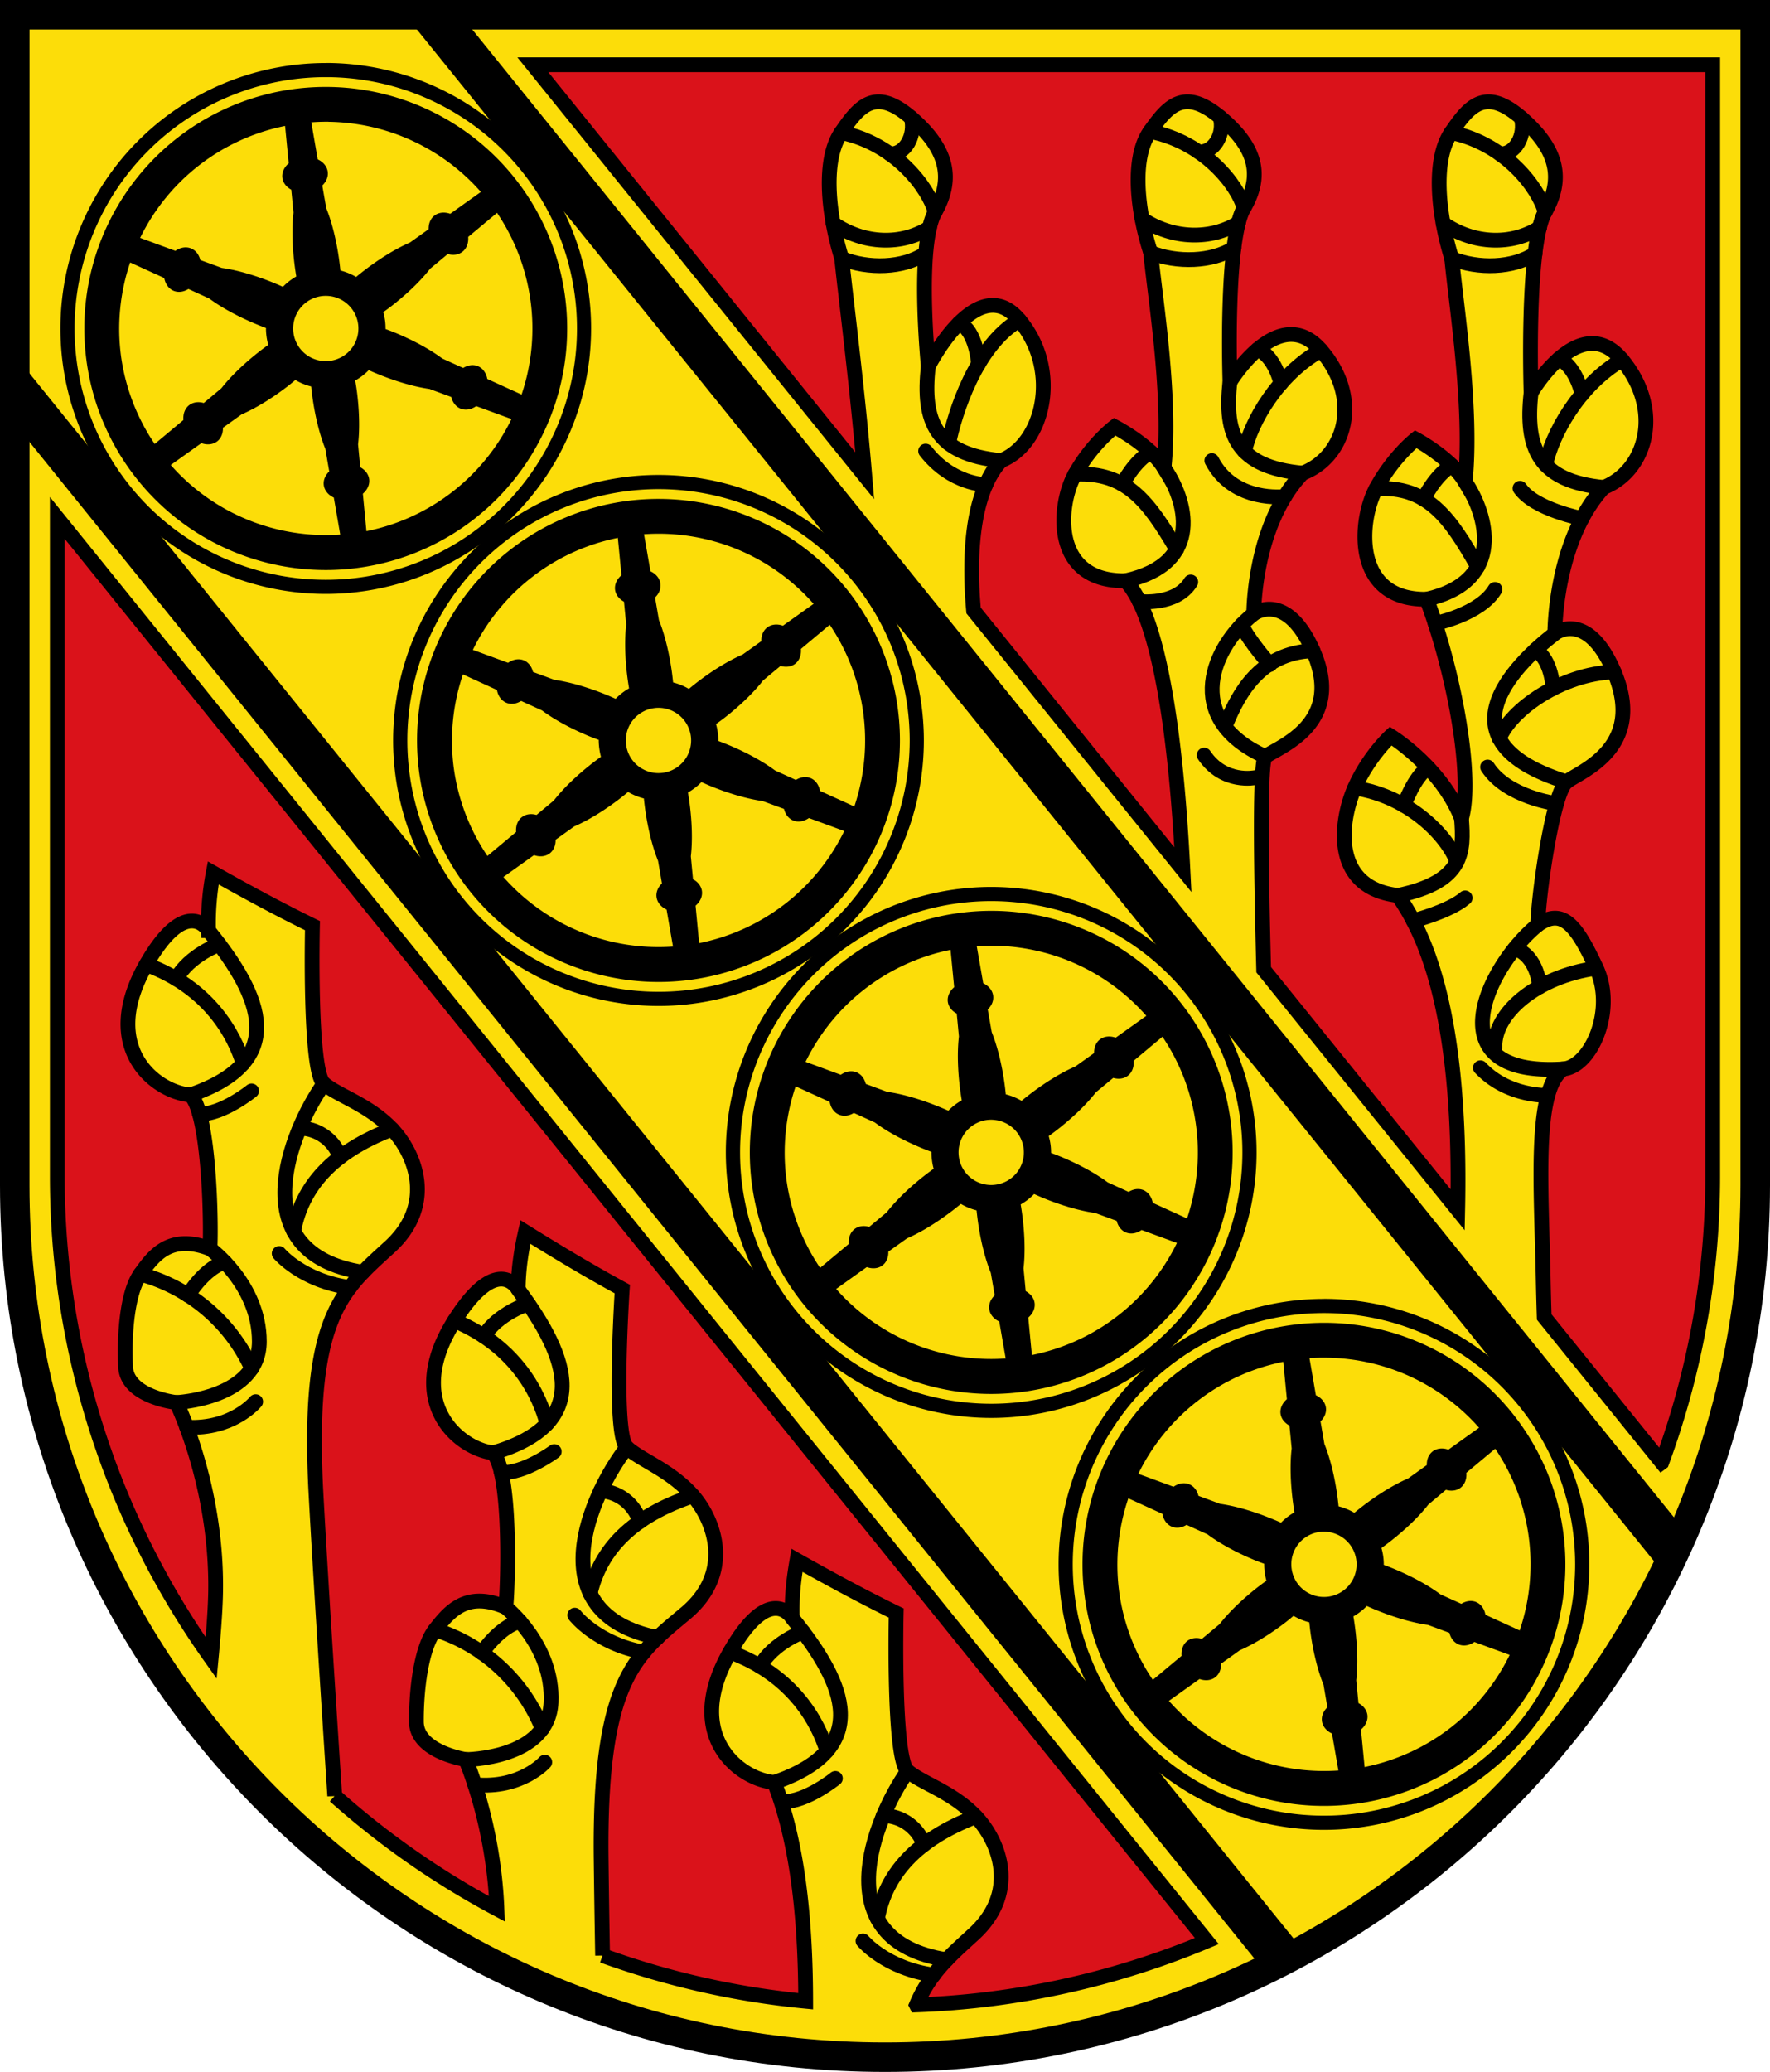 <svg xml:space="preserve" viewBox="0 0 31.75 37.145" width="120" height="140.391" xmlns="http://www.w3.org/2000/svg"><g style="display:inline"><path style="color:#000;fill:#fcdd09;stroke-width:.529;-inkscape-stroke:none" d="M.265.742v20.987a15.61 15.633 0 0 0 31.22 0V.742Z" transform="translate(0 -.477)"/><path style="color:#000;fill:#000;-inkscape-stroke:none" d="M0 .477v21.252c.003 8.775 7.112 15.894 15.875 15.894s15.872-7.12 15.875-15.894V.477Zm.53.529h30.69v20.723c-.002 8.489-6.869 15.365-15.345 15.365S.532 30.218.529 21.729Z" transform="translate(0 -.477)"/><path style="color:#000;fill:#da121a;stroke:#000;stroke-width:.265;stroke-dasharray:none" d="m9.558 1.638 5.954 7.369c-.13-1.565-.358-3.334-.413-3.897-.252-.81-.34-1.775-.011-2.256.328-.482.613-.821 1.26-.263.645.558.766 1.084.426 1.686-.34.602-.122 2.768-.122 2.768s.879-1.74 1.634-.83c.756.908.428 2.224-.328 2.52-.568.617-.568 1.866-.494 2.687l3.755 4.647c-.118-2.332-.412-4.528-1.029-5.18-1.335.021-1.215-1.36-.908-1.908.306-.549.712-.854.712-.854s.635.326.886.738c.132-1.266-.153-2.995-.24-3.86-.252-.78-.34-1.708-.011-2.172.328-.464.613-.79 1.26-.253.645.538.765 1.044.426 1.624-.34.58-.252 3.121-.252 3.121s.876-1.445 1.632-.57c.755.876.427 1.92-.328 2.205-.887.928-.877 2.52-.877 2.52s.581-.425 1.063.664c.58 1.313-.614 1.719-.855 1.898-.1.075-.082 1.828-.03 3.82l3.48 4.306c.078-3.677-.645-5.018-1.071-5.637-1.216-.142-1.03-1.358-.778-1.927.252-.57.647-.931.647-.931s.909.559 1.27 1.478c.208-.711-.11-2.562-.624-3.931-1.336.022-1.216-1.412-.91-1.982.307-.57.713-.887.713-.887s.635.34.887.767c.131-1.314-.154-3.11-.241-4.008-.252-.81-.34-1.775-.011-2.256.328-.482.613-.821 1.26-.263.645.558.766 1.084.426 1.686-.34.602-.252 3.242-.252 3.242s.876-1.5 1.632-.592c.755.91.427 1.993-.329 2.289-.887.964-.876 2.617-.876 2.617s.581-.441 1.063.69c.58 1.364-.614 1.785-.854 1.971-.241.186-.504 2.004-.515 2.563.449-.318.7.021 1.051.777.35.756-.098 1.763-.591 1.807-.537.361-.395 2.08-.362 3.81.004.191.01.41.017.638l2.108 2.608a14.847 14.868 0 0 0 .914-5.099V1.638H9.558zm-8.53 8.124v11.836a14.847 14.868 0 0 0 2.76 8.606c.046-.484.077-.91.08-1.22.022-1.89-.703-3.362-.703-3.362s-.885-.096-.912-.638c-.026-.541.02-1.321.265-1.665.244-.343.535-.726 1.248-.455.027-.463-.013-2.439-.35-2.756-.628-.053-1.65-.843-.793-2.34.727-1.268 1.117-.607 1.117-.607a4.857 4.857 0 0 1 .085-1.034c.586.33 1.176.65 1.78.945 0 0-.061 2.61.205 2.833.267.223.806.376 1.223.816.418.44.786 1.354-.04 2.11-.863.79-1.498 1.252-1.323 4.461.08 1.451.213 3.528.335 5.382A14.847 14.868 0 0 0 8.914 34.7c-.061-1.54-.562-2.678-.562-2.678s-.88-.134-.883-.676c-.003-.543.078-1.32.337-1.652.259-.332.566-.703 1.267-.401.046-.461.093-2.437-.23-2.768-.625-.08-1.612-.914-.69-2.371.781-1.236 1.142-.56 1.142-.56.003-.375.058-.709.13-1.029.57.355 1.146.701 1.737 1.022 0 0-.174 2.605.082 2.84.257.234.788.41 1.186.867.398.457.726 1.387-.131 2.106-.898.753-1.552 1.187-1.516 4.4.006.509.015 1.109.026 1.736a14.847 14.868 0 0 0 3.643.82c-.002-1.514-.153-2.872-.564-3.923-.628-.053-1.65-.843-.793-2.34.727-1.268 1.117-.607 1.117-.607-.013-.376.027-.711.084-1.035.586.33 1.177.65 1.78.945 0 0-.06 2.61.206 2.834.267.223.806.375 1.223.815.418.44.786 1.354-.04 2.11-.418.383-.782.69-1.027 1.267a14.847 14.868 0 0 0 5.21-1.145L1.028 9.762z" transform="translate(0 -.477)"/><path style="display:inline;opacity:1;fill:#000;stroke:none;stroke-width:.265;stroke-linejoin:round;stroke-dasharray:none" d="M5.184 5.143v35.923a15.61 15.633 38.942 0 0 .772-.372V5.767l-.772-.624zM-4.096 5.49l-.773.956v35.642a15.61 15.633 38.942 0 0 .773.154V5.49z" transform="rotate(-38.942 -.675 -.239)"/><path style="opacity:1;fill:#000;stroke:none;stroke-width:.265;stroke-linejoin:round;stroke-dasharray:none" d="M5.844 1.607a4.76 4.76 0 0 0-4.76 4.76 4.76 4.76 0 0 0 4.76 4.758 4.76 4.76 0 0 0 4.759-4.759 4.76 4.76 0 0 0-4.759-4.76Zm0 .253a4.506 4.506 0 0 1 4.506 4.506 4.506 4.506 0 0 1-4.506 4.506 4.506 4.506 0 0 1-4.506-4.506A4.506 4.506 0 0 1 5.844 1.86Zm.067.176a4.33 4.33 0 0 0-.646.038 4.33 4.33 0 0 0-3.713 4.871 4.33 4.33 0 0 0 4.87 3.713 4.33 4.33 0 0 0 3.713-4.87 4.33 4.33 0 0 0-4.224-3.752Zm-.017.625a3.706 3.706 0 0 1 2.732 1.257l-.55.392a.41.318 52.316 0 0-.283.032.41.318 52.316 0 0-.104.244l-.335.239a.402 1.433 52.316 0 0-.83.508.402 1.433 52.316 0 0-.136.109 1.073 1.073 0 0 0-.282-.116 1.433.402 82.316 0 0-.02-.172 1.433.402 82.316 0 0-.234-.946l-.071-.405a.318.41 82.316 0 0 .098-.247.318.41 82.316 0 0-.18-.222l-.115-.664a3.706 3.706 0 0 1 .31-.01zm-.78.074.065.67a.318.41 82.316 0 0-.114.26.318.41 82.316 0 0 .16.213l.04.41a1.433.402 82.316 0 0 .024.973 1.433.402 82.316 0 0 .026.172 1.073 1.073 0 0 0-.24.186 1.433.402 22.316 0 0-.16-.069 1.433.402 22.316 0 0-.936-.27l-.386-.141a.318.41 22.316 0 0-.165-.208.318.41 22.316 0 0-.282.043l-.632-.232a3.706 3.706 0 0 1 2.6-2.007Zm3.802 1.558a3.706 3.706 0 0 1 .601 1.578 3.706 3.706 0 0 1-.161 1.68l-.615-.28a.318.41 22.316 0 0-.17-.23.318.41 22.316 0 0-.263.033l-.375-.17a1.433.402 22.316 0 0-.855-.466 1.433.402 22.316 0 0-.162-.062 1.073 1.073 0 0 0-.009-.153 1.073 1.073 0 0 0-.032-.15.402 1.433 52.316 0 0 .14-.103.402 1.433 52.316 0 0 .701-.676l.316-.263a.41.318 52.316 0 0 .263-.04.41.318 52.316 0 0 .103-.266Zm-6.58.89.61.278a.318.41 22.316 0 0 .17.23.318.41 22.316 0 0 .264-.033l.374.171a1.433.402 22.316 0 0 .856.465 1.433.402 22.316 0 0 .161.063 1.073 1.073 0 0 0 .01.153 1.073 1.073 0 0 0 .031.15.402 1.433 52.316 0 0-.139.103.402 1.433 52.316 0 0-.702.675l-.316.264a.41.318 52.316 0 0-.262.039.41.318 52.316 0 0-.103.266l-.515.43a3.706 3.706 0 0 1-.604-1.575 3.706 3.706 0 0 1 .164-1.68Zm3.544.599a.585.585 0 0 1 .544.506.585.585 0 0 1-.502.658.585.585 0 0 1-.658-.501.585.585 0 0 1 .502-.659.585.585 0 0 1 .114-.004Zm.734 1.331a1.433.402 22.316 0 0 .159.068 1.433.402 22.316 0 0 .936.27 1.433.402 22.316 0 0 0 .001l.386.142a.318.41 22.316 0 0 .164.208.318.41 22.316 0 0 .283-.044l.633.232A3.706 3.706 0 0 1 6.573 10l-.064-.672a.318.41 82.316 0 0 .113-.262.318.41 82.316 0 0-.16-.212l-.039-.41a1.433.402 82.316 0 0-.024-.973 1.433.402 82.316 0 0-.027-.172 1.073 1.073 0 0 0 .242-.186zm-1.315.177a1.073 1.073 0 0 0 .283.116 1.433.402 82.316 0 0 .02.173 1.433.402 82.316 0 0 .234.945 1.433.402 82.316 0 0 0 .001l.07.404a.318.41 82.316 0 0-.098.247.318.41 82.316 0 0 .18.222l.115.663a3.706 3.706 0 0 1-3.04-1.247l.549-.392a.41.318 52.316 0 0 .283-.031.41.318 52.316 0 0 .104-.245l.335-.24a.402 1.433 52.316 0 0 .83-.507.402 1.433 52.316 0 0 .135-.11Z" transform="translate(0 -.477)"/><path style="opacity:1;fill:#000;stroke:none;stroke-width:.265;stroke-linejoin:round;stroke-dasharray:none" d="M11.812 8.992a4.76 4.76 0 0 0-4.76 4.76 4.76 4.76 0 0 0 4.76 4.76 4.76 4.76 0 0 0 4.76-4.76 4.76 4.76 0 0 0-4.76-4.76zm0 .254a4.506 4.506 0 0 1 4.506 4.506 4.506 4.506 0 0 1-4.506 4.506 4.506 4.506 0 0 1-4.505-4.506 4.506 4.506 0 0 1 4.505-4.506Zm.067.176a4.33 4.33 0 0 0-.646.038 4.33 4.33 0 0 0-3.713 4.87 4.33 4.33 0 0 0 4.871 3.713 4.33 4.33 0 0 0 3.713-4.87 4.33 4.33 0 0 0-4.225-3.751zm-.017.624a3.706 3.706 0 0 1 2.732 1.257l-.55.392a.41.318 52.316 0 0-.283.032.41.318 52.316 0 0-.104.245l-.335.239a.402 1.433 52.316 0 0-.83.508.402 1.433 52.316 0 0-.135.109 1.073 1.073 0 0 0-.283-.116 1.433.402 82.316 0 0-.02-.173 1.433.402 82.316 0 0-.234-.945l-.07-.405a.318.41 82.316 0 0 .097-.247.318.41 82.316 0 0-.179-.223l-.116-.664a3.706 3.706 0 0 1 .31-.009zm-.779.074.065.67a.318.41 82.316 0 0-.115.261.318.41 82.316 0 0 .16.213l.04.41a1.433.402 82.316 0 0 .025.973 1.433.402 82.316 0 0 .026.171 1.073 1.073 0 0 0-.241.187 1.433.402 22.316 0 0-.16-.069 1.433.402 22.316 0 0-.936-.27l-.386-.142a.318.41 22.316 0 0-.165-.208.318.41 22.316 0 0-.282.044l-.632-.232a3.706 3.706 0 0 1 2.601-2.008zm3.801 1.558a3.706 3.706 0 0 1 .601 1.578 3.706 3.706 0 0 1-.16 1.68l-.616-.28a.318.41 22.316 0 0-.169-.229.318.41 22.316 0 0-.264.033l-.375-.171a1.433.402 22.316 0 0-.855-.465 1.433.402 22.316 0 0-.161-.063 1.073 1.073 0 0 0-.01-.153 1.073 1.073 0 0 0-.031-.15.402 1.433 52.316 0 0 .14-.103.402 1.433 52.316 0 0 .701-.675.402 1.433 52.316 0 0 0-.001l.316-.263a.41.318 52.316 0 0 .262-.038.41.318 52.316 0 0 .104-.267zm-6.58.89.61.279a.318.41 22.316 0 0 .17.23.318.41 22.316 0 0 .264-.033l.375.17a1.433.402 22.316 0 0 .855.466 1.433.402 22.316 0 0 .162.062 1.073 1.073 0 0 0 .01.153 1.073 1.073 0 0 0 .03.15.402 1.433 52.316 0 0-.139.103.402 1.433 52.316 0 0-.702.675.402 1.433 52.316 0 0 0 .002l-.315.262a.41.318 52.316 0 0-.263.04.41.318 52.316 0 0-.103.266l-.515.43a3.706 3.706 0 0 1-.603-1.575 3.706 3.706 0 0 1 .164-1.68zm3.545.6a.585.585 0 0 1 .543.506.585.585 0 0 1-.501.658.585.585 0 0 1-.66-.502.585.585 0 0 1 .503-.658.585.585 0 0 1 .115-.004zm.733 1.33a1.433.402 22.316 0 0 .16.07 1.433.402 22.316 0 0 .935.27 1.433.402 22.316 0 0 .001 0l.385.141a.318.41 22.316 0 0 .165.208.318.41 22.316 0 0 .282-.044l.634.233a3.706 3.706 0 0 1-2.603 2.01l-.064-.672a.318.41 82.316 0 0 .114-.262.318.41 82.316 0 0-.16-.212l-.039-.41a1.433.402 82.316 0 0-.025-.973 1.433.402 82.316 0 0-.027-.172 1.073 1.073 0 0 0 .242-.186zm-1.314.178a1.073 1.073 0 0 0 .282.116 1.433.402 82.316 0 0 .02.172 1.433.402 82.316 0 0 .234.946l.07.405a.318.41 82.316 0 0-.097.247.318.41 82.316 0 0 .18.222l.115.663A3.706 3.706 0 0 1 9.03 16.2l.549-.392a.41.318 52.316 0 0 .283-.032.41.318 52.316 0 0 .104-.244l.335-.239a.402 1.433 52.316 0 0 .83-.508.402 1.433 52.316 0 0 .136-.11z" transform="translate(0 -.477)"/><path style="opacity:1;fill:#000;stroke:none;stroke-width:.265;stroke-linejoin:round;stroke-dasharray:none" d="M17.78 16.378a4.76 4.76 0 0 0-4.76 4.76 4.76 4.76 0 0 0 4.76 4.76 4.76 4.76 0 0 0 4.76-4.76 4.76 4.76 0 0 0-4.76-4.76zm0 .254a4.506 4.506 0 0 1 4.506 4.506 4.506 4.506 0 0 1-4.505 4.506 4.506 4.506 0 0 1-4.506-4.506 4.506 4.506 0 0 1 4.506-4.506zm.068.175a4.33 4.33 0 0 0-.646.039 4.33 4.33 0 0 0-3.713 4.871 4.33 4.33 0 0 0 4.87 3.712 4.33 4.33 0 0 0 3.713-4.87 4.33 4.33 0 0 0-4.224-3.752zm-.018.625a3.706 3.706 0 0 1 2.733 1.257l-.55.392a.41.318 52.316 0 0-.283.032.41.318 52.316 0 0-.104.244l-.336.24a.402 1.433 52.316 0 0-.83.508.402 1.433 52.316 0 0-.135.108 1.073 1.073 0 0 0-.283-.116 1.433.402 82.316 0 0-.02-.172 1.433.402 82.316 0 0-.233-.945 1.433.402 82.316 0 0 0-.001l-.071-.404a.318.41 82.316 0 0 .097-.247.318.41 82.316 0 0-.178-.223l-.116-.664a3.706 3.706 0 0 1 .31-.009zm-.779.074.065.67a.318.41 82.316 0 0-.114.262.318.41 82.316 0 0 .16.211l.039.41a1.433.402 82.316 0 0 .025.973 1.433.402 82.316 0 0 .026.172 1.073 1.073 0 0 0-.241.186 1.433.402 22.316 0 0-.16-.068 1.433.402 22.316 0 0-.935-.27 1.433.402 22.316 0 0-.002 0l-.384-.142a.318.41 22.316 0 0-.166-.208.318.41 22.316 0 0-.282.044l-.632-.232a3.706 3.706 0 0 1 2.601-2.008zm3.801 1.558a3.706 3.706 0 0 1 .601 1.578 3.706 3.706 0 0 1-.16 1.68l-.615-.28a.318.41 22.316 0 0-.17-.229.318.41 22.316 0 0-.263.033l-.375-.171a1.433.402 22.316 0 0-.856-.466 1.433.402 22.316 0 0-.16-.062 1.073 1.073 0 0 0-.01-.152 1.073 1.073 0 0 0-.032-.15.402 1.433 52.316 0 0 .14-.104.402 1.433 52.316 0 0 .701-.675.402 1.433 52.316 0 0 0-.002l.316-.262a.41.318 52.316 0 0 .263-.039.41.318 52.316 0 0 .103-.267zm-6.58.89.611.278a.318.41 22.316 0 0 .17.23.318.41 22.316 0 0 .263-.032l.375.17a1.433.402 22.316 0 0 .855.465 1.433.402 22.316 0 0 .162.063 1.073 1.073 0 0 0 .01.153 1.073 1.073 0 0 0 .03.15.402 1.433 52.316 0 0-.139.103.402 1.433 52.316 0 0-.701.675.402 1.433 52.316 0 0 0 .001l-.316.263a.41.318 52.316 0 0-.263.039.41.318 52.316 0 0-.103.266l-.515.43a3.706 3.706 0 0 1-.603-1.575 3.706 3.706 0 0 1 .164-1.679zm3.545.6a.585.585 0 0 1 .544.506.585.585 0 0 1-.502.657.585.585 0 0 1-.659-.5.585.585 0 0 1 .502-.66.585.585 0 0 1 .115-.004zm.733 1.33a1.433.402 22.316 0 0 .16.07 1.433.402 22.316 0 0 .935.27 1.433.402 22.316 0 0 .001 0l.385.141a.318.41 22.316 0 0 .165.208.318.41 22.316 0 0 .282-.044l.634.232a3.706 3.706 0 0 1-2.602 2.01l-.065-.672a.318.41 82.316 0 0 .114-.261.318.41 82.316 0 0-.16-.213l-.039-.41a1.433.402 82.316 0 0-.025-.972 1.433.402 82.316 0 0-.026-.172 1.073 1.073 0 0 0 .241-.187zm-1.314.177a1.073 1.073 0 0 0 .282.116 1.433.402 82.316 0 0 .02.173 1.433.402 82.316 0 0 .234.945 1.433.402 82.316 0 0 .001.001l.07.404a.318.41 82.316 0 0-.098.247.318.41 82.316 0 0 .18.223l.115.662a3.706 3.706 0 0 1-3.041-1.246l.549-.392a.41.318 52.316 0 0 .284-.032.41.318 52.316 0 0 .103-.245l.335-.238a.402 1.433 52.316 0 0 .83-.509.402 1.433 52.316 0 0 .136-.109z" transform="translate(0 -.477)"/><path style="opacity:1;fill:#000;stroke:none;stroke-width:.265;stroke-linejoin:round;stroke-dasharray:none" d="M23.749 23.764a4.76 4.76 0 0 0-4.76 4.76 4.76 4.76 0 0 0 4.76 4.759 4.76 4.76 0 0 0 4.76-4.76 4.76 4.76 0 0 0-4.76-4.76zm0 .254a4.506 4.506 0 0 1 4.506 4.505 4.506 4.506 0 0 1-4.506 4.506 4.506 4.506 0 0 1-4.506-4.506 4.506 4.506 0 0 1 4.506-4.505zm.067.175a4.33 4.33 0 0 0-.646.039 4.33 4.33 0 0 0-3.713 4.87 4.33 4.33 0 0 0 4.871 3.713 4.33 4.33 0 0 0 3.713-4.87 4.33 4.33 0 0 0-4.225-3.752zm-.017.625a3.706 3.706 0 0 1 2.732 1.256l-.55.393a.41.318 52.316 0 0-.283.032.41.318 52.316 0 0-.104.244l-.335.24a.402 1.433 52.316 0 0-.83.508.402 1.433 52.316 0 0-.135.108 1.073 1.073 0 0 0-.283-.116 1.433.402 82.316 0 0-.02-.172 1.433.402 82.316 0 0-.234-.946l-.07-.405a.318.41 82.316 0 0 .097-.247.318.41 82.316 0 0-.18-.222l-.115-.665a3.706 3.706 0 0 1 .31-.008zm-.78.074.065.67a.318.41 82.316 0 0-.114.261.318.41 82.316 0 0 .16.212l.04.41a1.433.402 82.316 0 0 .024.973 1.433.402 82.316 0 0 .026.172 1.073 1.073 0 0 0-.241.186 1.433.402 22.316 0 0-.16-.068 1.433.402 22.316 0 0-.935-.27 1.433.402 22.316 0 0-.001-.001l-.385-.142a.318.41 22.316 0 0-.165-.207.318.41 22.316 0 0-.282.044l-.632-.232a3.706 3.706 0 0 1 2.6-2.008zm3.802 1.558a3.706 3.706 0 0 1 .601 1.578 3.706 3.706 0 0 1-.162 1.68l-.614-.28a.318.41 22.316 0 0-.17-.23.318.41 22.316 0 0-.263.033l-.375-.17a1.433.402 22.316 0 0-.855-.466 1.433.402 22.316 0 0-.161-.062 1.073 1.073 0 0 0-.01-.153 1.073 1.073 0 0 0-.032-.15.402 1.433 52.316 0 0 .14-.104.402 1.433 52.316 0 0 .702-.675l.315-.264a.41.318 52.316 0 0 .263-.038.41.318 52.316 0 0 .103-.267zm-6.58.89.61.278a.318.41 22.316 0 0 .17.23.318.41 22.316 0 0 .263-.033l.376.17a1.433.402 22.316 0 0 .854.466 1.433.402 22.316 0 0 .163.062 1.073 1.073 0 0 0 .009.154 1.073 1.073 0 0 0 .031.15.402 1.433 52.316 0 0-.14.103.402 1.433 52.316 0 0-.7.675.402 1.433 52.316 0 0-.001.001l-.316.263a.41.318 52.316 0 0-.263.038.41.318 52.316 0 0-.102.267l-.516.43a3.706 3.706 0 0 1-.603-1.575 3.706 3.706 0 0 1 .164-1.68zm3.545.599a.585.585 0 0 1 .543.506.585.585 0 0 1-.502.658.585.585 0 0 1-.658-.501.585.585 0 0 1 .502-.66.585.585 0 0 1 .115-.003zm.732 1.331a1.433.402 22.316 0 0 .16.069 1.433.402 22.316 0 0 .935.27 1.433.402 22.316 0 0 .001 0l.385.142a.318.41 22.316 0 0 .166.208.318.41 22.316 0 0 .282-.044l.633.232a3.706 3.706 0 0 1-2.602 2.01l-.065-.672a.318.41 82.316 0 0 .115-.262.318.41 82.316 0 0-.16-.212l-.04-.41a1.433.402 82.316 0 0-.025-.973 1.433.402 82.316 0 0-.026-.171 1.433.402 82.316 0 0 0-.001 1.073 1.073 0 0 0 .241-.186zm-1.314.177a1.073 1.073 0 0 0 .282.116 1.433.402 82.316 0 0 .02.173 1.433.402 82.316 0 0 .235.945l.07.405a.318.41 82.316 0 0-.098.247.318.41 82.316 0 0 .18.223l.115.663a3.706 3.706 0 0 1-3.04-1.248l.549-.392a.41.318 52.316 0 0 .283-.032.41.318 52.316 0 0 .104-.243l.335-.24a.402 1.433 52.316 0 0 .83-.508.402 1.433 52.316 0 0 .135-.11z" transform="translate(0 -.477)"/><path style="fill:none;stroke:#000;stroke-width:.265;stroke-linecap:round;stroke-linejoin:round;stroke-dasharray:none" d="M4.586 25.606s-.405.502-1.237.459M5.008 22.95s.406.489 1.267.61M4.513 20.035s-.52.422-.934.416M3.165 25.622s1.487-.07 1.487-1.093c0-1.025-.886-1.666-.886-1.666M5.81 19.905c-.617.877-1.484 3.042.7 3.382M3.74 17.161c.978 1.203 1.434 2.34-.324 2.947" transform="translate(0 -.477)"/><path style="fill:none;stroke:#000;stroke-width:.265;stroke-linecap:round;stroke-linejoin:round;stroke-dasharray:none" d="M2.623 17.77c1.15.422 1.586 1.28 1.738 1.773" transform="translate(0 -.477)"/><path style="fill:none;stroke:#000;stroke-width:.265;stroke-linecap:round;stroke-linejoin:round;stroke-dasharray:none" d="M3.16 18.025c.243-.428.773-.617.773-.617M7.033 20.72c-1.073.412-1.613 1.026-1.766 1.83" transform="translate(0 -.477)"/><path style="fill:none;stroke:#000;stroke-width:.265;stroke-linecap:round;stroke-linejoin:round;stroke-dasharray:none" d="M6.1 21.223a.782.782 0 0 0-.726-.52M2.517 23.32a3.074 3.074 0 0 1 1.998 1.69" transform="translate(0 -.477)"/><path style="fill:none;stroke:#000;stroke-width:.265;stroke-linecap:round;stroke-linejoin:round;stroke-dasharray:none" d="M3.372 23.698c.222-.345.48-.547.661-.591M9.772 32.07s-.426.483-1.255.404M10.31 29.434s.385.506 1.24.666M9.942 26.501s-.538.399-.951.375M8.352 32.024s1.489-.005 1.533-1.028c.045-1.023-.812-1.702-.812-1.702M11.244 26.427c-.655.85-1.615 2.974.553 3.41M9.295 23.596c.925 1.244 1.33 2.4-.452 2.93" transform="translate(0 -.477)"/><path style="fill:none;stroke:#000;stroke-width:.265;stroke-linecap:round;stroke-linejoin:round;stroke-dasharray:none" d="M8.153 24.155c1.13.472 1.528 1.349 1.659 1.847" transform="translate(0 -.477)"/><path style="fill:none;stroke:#000;stroke-width:.265;stroke-linecap:round;stroke-linejoin:round;stroke-dasharray:none" d="M8.678 24.433c.261-.416.8-.582.8-.582M12.43 27.295c-1.09.365-1.656.954-1.844 1.75" transform="translate(0 -.477)"/><path style="fill:none;stroke:#000;stroke-width:.265;stroke-linecap:round;stroke-linejoin:round;stroke-dasharray:none" d="M11.477 27.756a.782.782 0 0 0-.703-.551M7.806 29.695a3.074 3.074 0 0 1 1.922 1.775" transform="translate(0 -.477)"/><path style="fill:none;stroke:#000;stroke-width:.265;stroke-linecap:round;stroke-linejoin:round;stroke-dasharray:none" d="M8.643 30.11c.237-.335.503-.525.686-.562M15.48 35.275s.406.49 1.267.611M14.985 32.361s-.52.422-.934.416M16.282 32.23c-.617.878-1.484 3.042.7 3.382M14.212 29.487c.978 1.202 1.434 2.339-.324 2.947" transform="translate(0 -.477)"/><path style="fill:none;stroke:#000;stroke-width:.265;stroke-linecap:round;stroke-linejoin:round;stroke-dasharray:none" d="M13.095 30.095c1.15.422 1.586 1.28 1.738 1.773" transform="translate(0 -.477)"/><path style="fill:none;stroke:#000;stroke-width:.265;stroke-linecap:round;stroke-linejoin:round;stroke-dasharray:none" d="M13.632 30.35c.243-.427.773-.617.773-.617M17.505 33.046c-1.073.412-1.613 1.025-1.766 1.829" transform="translate(0 -.477)"/><path style="fill:none;stroke:#000;stroke-width:.265;stroke-linecap:round;stroke-linejoin:round;stroke-dasharray:none" d="M16.573 33.548a.782.782 0 0 0-.727-.52M26.555 19.62c.493.525 1.21.495 1.21.495M27.585 17.057c-.91.744-1.873 2.738.46 2.584" transform="translate(0 -.477)"/><path style="fill:none;stroke:#000;stroke-width:.265;stroke-linecap:round;stroke-linejoin:round;stroke-dasharray:none" d="M28.636 17.834c-1.084.154-1.834.81-1.82 1.413" transform="translate(0 -.477)"/><path style="fill:none;stroke:#000;stroke-width:.265;stroke-linecap:round;stroke-linejoin:round;stroke-dasharray:none" d="M27.17 17.482c.415.133.448.686.448.686M26.282 16.575c-.274.24-.931.41-.931.41M26.216 15.151c.044.592.055 1.131-1.139 1.38" transform="translate(0 -.477)"/><path style="fill:none;stroke:#000;stroke-width:.265;stroke-linecap:round;stroke-linejoin:round;stroke-dasharray:none" d="M24.3 14.604c.996.153 1.665.87 1.834 1.322" transform="translate(0 -.477)"/><path style="fill:none;stroke:#000;stroke-width:.265;stroke-linecap:round;stroke-linejoin:round;stroke-dasharray:none" d="M25.618 14.24c-.256.167-.433.677-.433.677M26.684 14.229c.353.545 1.238.656 1.238.656M27.891 11.833c-.758.592-2.098 1.942.208 2.661" transform="translate(0 -.477)"/><path style="fill:none;stroke:#000;stroke-width:.265;stroke-linecap:round;stroke-linejoin:round;stroke-dasharray:none" d="M28.954 12.523c-.95.034-1.85.678-2.06 1.192" transform="translate(0 -.477)"/><path style="fill:none;stroke:#000;stroke-width:.265;stroke-linecap:round;stroke-linejoin:round;stroke-dasharray:none" d="M27.545 12.127c.292.184.313.693.313.693M26.817 11.044c-.265.448-1.074.61-1.074.61M26.282 9.117c.397.59.734 1.778-.69 2.103" transform="translate(0 -.477)"/><path style="fill:none;stroke:#000;stroke-width:.265;stroke-linecap:round;stroke-linejoin:round;stroke-dasharray:none" d="M24.683 9.238c.928-.05 1.322.512 1.824 1.397" transform="translate(0 -.477)"/><path style="fill:none;stroke:#000;stroke-width:.265;stroke-linecap:round;stroke-linejoin:round;stroke-dasharray:none" d="M26.043 8.824c-.292.161-.508.6-.508.6M27.265 9.231c.264.379 1.113.543 1.113.543M27.464 7.519c-.111.99.132 1.585 1.303 1.697" transform="translate(0 -.477)"/><path style="fill:none;stroke:#000;stroke-width:.265;stroke-linecap:round;stroke-linejoin:round;stroke-dasharray:none" d="M29.096 6.927c-.784.46-1.261 1.347-1.37 1.884" transform="translate(0 -.477)"/><path style="fill:none;stroke:#000;stroke-width:.265;stroke-linecap:round;stroke-linejoin:round;stroke-dasharray:none" d="M27.962 6.912c.308.128.417.633.417.633M26.04 5.11c.475.196 1.104.175 1.495-.084M25.886 4.48c.554.387 1.24.394 1.73.08M26.03 2.854c.988.2 1.573 1.007 1.686 1.423" transform="translate(0 -.477)"/><path style="fill:none;stroke:#000;stroke-width:.265;stroke-linecap:round;stroke-linejoin:round;stroke-dasharray:none" d="M27.289 2.59c.083.315-.111.665-.386.645M21.6 14.015c.352.525.92.403.92.403M22.49 11.48c-.721.57-1.322 1.87.208 2.562" transform="translate(0 -.477)"/><path style="fill:none;stroke:#000;stroke-width:.265;stroke-linecap:round;stroke-linejoin:round;stroke-dasharray:none" d="M23.552 12.144c-.95.033-1.332.779-1.543 1.273" transform="translate(0 -.477)"/><path style="fill:none;stroke:#000;stroke-width:.265;stroke-linecap:round;stroke-linejoin:round;stroke-dasharray:none" d="M22.269 11.682c.152.313.512.709.512.709M21.36 10.911c-.264.432-.924.348-.924.348M20.88 8.865c.398.567.735 1.711-.69 2.024" transform="translate(0 -.477)"/><path style="fill:none;stroke:#000;stroke-width:.265;stroke-linecap:round;stroke-linejoin:round;stroke-dasharray:none" d="M19.282 8.98c.928-.048 1.322.494 1.824 1.345" transform="translate(0 -.477)"/><path style="fill:none;stroke:#000;stroke-width:.265;stroke-linecap:round;stroke-linejoin:round;stroke-dasharray:none" d="M20.642 8.582c-.292.155-.508.578-.508.578M21.738 8.735c.396.762 1.308.644 1.308.644M22.063 7.325c-.111.955.131 1.527 1.303 1.635" transform="translate(0 -.477)"/><path style="fill:none;stroke:#000;stroke-width:.265;stroke-linecap:round;stroke-linejoin:round;stroke-dasharray:none" d="M23.695 6.756c-.784.442-1.261 1.297-1.37 1.814" transform="translate(0 -.477)"/><path style="fill:none;stroke:#000;stroke-width:.265;stroke-linecap:round;stroke-linejoin:round;stroke-dasharray:none" d="M22.56 6.741c.309.123.418.61.418.61M20.64 5.005c.474.19 1.103.169 1.494-.08M20.485 4.4c.554.372 1.24.378 1.729.075M20.629 2.833c.988.194 1.573.97 1.686 1.371" transform="translate(0 -.477)"/><path style="fill:none;stroke:#000;stroke-width:.265;stroke-linecap:round;stroke-linejoin:round;stroke-dasharray:none" d="M21.888 2.58c.083.303-.111.64-.386.62M16.604 8.564c.468.602 1.08.602 1.08.602M16.652 7.046c-.112.99.134 1.577 1.306 1.689" transform="translate(0 -.477)"/><path style="fill:none;stroke:#000;stroke-width:.265;stroke-linecap:round;stroke-linejoin:round;stroke-dasharray:none" d="M18.286 6.215c-.784.459-1.16 1.674-1.269 2.211" transform="translate(0 -.477)"/><path style="fill:none;stroke:#000;stroke-width:.265;stroke-linecap:round;stroke-linejoin:round;stroke-dasharray:none" d="M17.204 6.271c.308.128.349.73.349.73M15.099 5.11c.474.196 1.104.175 1.494-.084M14.944 4.48c.554.387 1.24.394 1.73.08M15.088 2.854c.989.2 1.573 1.007 1.686 1.423" transform="translate(0 -.477)"/><path style="fill:none;stroke:#000;stroke-width:.265;stroke-linecap:round;stroke-linejoin:round;stroke-dasharray:none" d="M16.347 2.59c.083.315-.11.665-.386.645" transform="translate(0 -.477)"/></g></svg>
